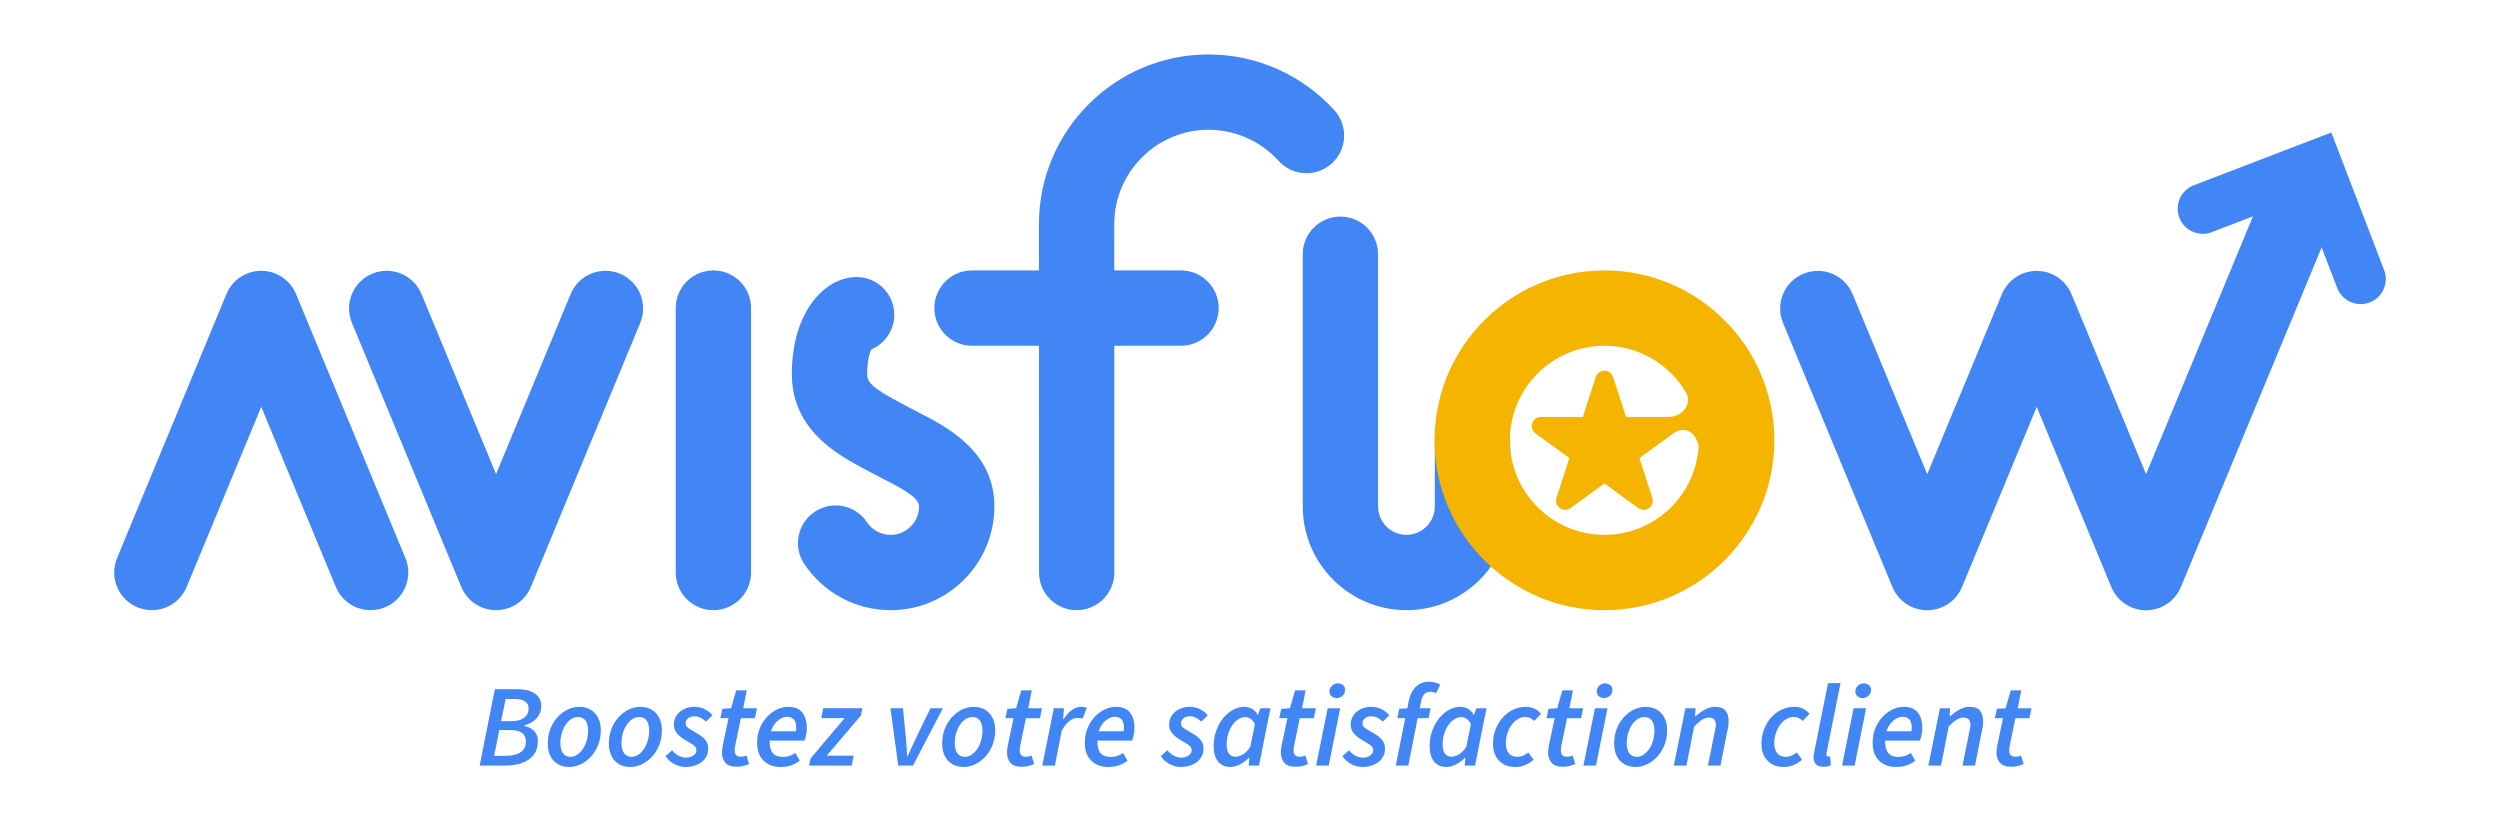 <?xml version="1.0" encoding="utf-8"?>
<!-- Generator: Adobe Illustrator 14.0.0, SVG Export Plug-In . SVG Version: 6.00 Build 43363)  -->
<!DOCTYPE svg PUBLIC "-//W3C//DTD SVG 1.0//EN" "http://www.w3.org/TR/2001/REC-SVG-20010904/DTD/svg10.dtd">
<svg version="1.0" id="Layer_1" xmlns="http://www.w3.org/2000/svg" xmlns:xlink="http://www.w3.org/1999/xlink" x="0px" y="0px"
	 width="140px" height="46px" viewBox="187.5 77.5 140 46" enable-background="new 187.5 77.5 140 46" xml:space="preserve">
<g>
	<path fill="#4285F4" d="M237.374,111.67c-1.945,0-3.752-0.966-4.834-2.585c-0.647-0.968-0.387-2.278,0.582-2.925
		c0.967-0.647,2.278-0.388,2.925,0.581c0.298,0.445,0.794,0.711,1.328,0.711c0.878,0,1.593-0.715,1.593-1.593
		c0-0.475-0.855-0.951-1.974-1.524c-0.211-0.108-0.418-0.215-0.617-0.321l-0.339-0.181c-1.568-0.828-4.194-2.216-4.194-5.38
		c0-3.533,1.87-5.439,3.628-5.439c1.165,0,2.109,0.944,2.109,2.109c0,0.874-0.532,1.624-1.289,1.943
		c-0.1,0.215-0.23,0.662-0.23,1.387c0,0.5,0.381,0.825,1.946,1.651l0.363,0.193c0.177,0.095,0.36,0.189,0.547,0.285
		c1.596,0.818,4.268,2.188,4.268,5.278C243.185,109.063,240.578,111.67,237.374,111.67z"/>
	<path fill="#4285F4" d="M227.45,111.669c-1.166,0-2.109-0.944-2.109-2.109V94.752c0-1.165,0.943-2.109,2.109-2.109
		c1.165,0,2.109,0.944,2.109,2.109v14.808C229.559,110.725,228.615,111.669,227.45,111.669z"/>
	<path fill="#4285F4" d="M253.636,96.862h-11.703c-1.165,0-2.109-0.944-2.109-2.109c0-1.165,0.944-2.109,2.109-2.109h11.703
		c1.165,0,2.109,0.944,2.109,2.109C255.745,95.918,254.801,96.862,253.636,96.862z"/>
	<path fill="#4285F4" d="M215.281,111.669c-0.853,0-1.623-0.514-1.949-1.302l-6.125-14.787c-0.446-1.076,0.065-2.31,1.141-2.755
		s2.31,0.065,2.755,1.142l4.177,10.082l4.177-10.083c0.446-1.076,1.681-1.586,2.756-1.141c1.076,0.446,1.587,1.68,1.141,2.756
		l-6.125,14.786C216.903,111.155,216.134,111.669,215.281,111.669z"/>
	<path fill="#4285F4" d="M208.255,111.67c-0.828,0-1.612-0.49-1.949-1.303l-4.176-10.083l-4.177,10.083
		c-0.446,1.076-1.68,1.587-2.756,1.142c-1.076-0.446-1.587-1.68-1.141-2.756l6.125-14.786c0.326-0.788,1.096-1.302,1.948-1.302
		c0.853,0,1.623,0.514,1.949,1.302l6.125,14.786c0.446,1.076-0.065,2.31-1.142,2.756C208.797,111.617,208.523,111.67,208.255,111.67
		z"/>
	<path fill="#4285F4" d="M266.262,111.669c-3.202,0-5.807-2.605-5.807-5.807l-0.002-14.124c0-1.165,0.944-2.109,2.108-2.109
		c1.166,0,2.109,0.944,2.109,2.109l0.002,14.124c0,0.876,0.713,1.589,1.589,1.589c0.875,0,1.588-0.713,1.588-1.589v-3.706
		c0-1.165,0.944-2.109,2.109-2.109s2.108,0.944,2.108,2.109v3.706C272.069,109.063,269.464,111.669,266.262,111.669z"/>
	<path fill="#F4B400" d="M277.348,92.643c-5.245,0-9.514,4.268-9.514,9.513c0,5.246,4.269,9.514,9.514,9.514
		c5.246,0,9.515-4.268,9.515-9.514C286.863,96.911,282.594,92.643,277.348,92.643z M277.348,107.452
		c-2.92,0-5.295-2.376-5.295-5.296s2.375-5.295,5.295-5.295c1.98,0,3.707,1.094,4.616,2.707c0.006,0.028,0.014,0.054,0.025,0.079
		c0.176,0.369-0.141,1.2-1.081,1.2h-2.349l-0.726-2.233c-0.068-0.21-0.265-0.353-0.486-0.353c-0.221,0-0.417,0.143-0.485,0.353
		l-0.726,2.233h-2.349c-0.221,0-0.417,0.142-0.485,0.353c-0.068,0.21,0.006,0.441,0.185,0.571l1.9,1.38l-0.726,2.233
		c-0.068,0.211,0.007,0.44,0.186,0.57s0.421,0.13,0.601,0l1.899-1.38l1.899,1.38c0.09,0.065,0.195,0.099,0.301,0.099
		s0.21-0.033,0.3-0.099c0.179-0.13,0.254-0.359,0.186-0.57l-0.726-2.233l1.899-1.38c0.766-0.535,1.33,0.121,1.419,0.734
		C282.446,105.262,280.151,107.452,277.348,107.452z"/>
	<g>
		<path fill="#4285F4" d="M214.361,120.373l0.851-4.278h1.23c0.418,0,0.751,0.078,0.998,0.235c0.247,0.157,0.37,0.399,0.37,0.726
			c0,0.18-0.043,0.342-0.131,0.488c-0.087,0.146-0.202,0.268-0.344,0.366c-0.142,0.098-0.299,0.168-0.474,0.212v0.026
			c0.152,0.039,0.285,0.095,0.399,0.167c0.113,0.072,0.202,0.163,0.265,0.274c0.063,0.111,0.095,0.243,0.095,0.396
			c0,0.327-0.079,0.592-0.239,0.794c-0.159,0.204-0.375,0.353-0.647,0.449c-0.272,0.096-0.577,0.144-0.913,0.144H214.361
			L214.361,120.373z M215.173,119.823h0.647c0.236,0,0.438-0.029,0.608-0.088c0.17-0.06,0.3-0.147,0.39-0.265
			c0.089-0.118,0.134-0.269,0.134-0.451c0-0.205-0.071-0.362-0.213-0.472c-0.142-0.108-0.348-0.163-0.618-0.163h-0.661
			L215.173,119.823z M215.559,117.887h0.523c0.354,0,0.611-0.066,0.775-0.199c0.164-0.134,0.246-0.307,0.246-0.521
			c0-0.165-0.065-0.294-0.196-0.386c-0.131-0.092-0.334-0.137-0.608-0.137h-0.485L215.559,117.887z"/>
		<path fill="#4285F4" d="M219.372,120.451c-0.24,0-0.451-0.054-0.631-0.16c-0.181-0.106-0.32-0.259-0.418-0.454
			c-0.098-0.197-0.147-0.428-0.147-0.694c0-0.31,0.05-0.59,0.151-0.841c0.1-0.25,0.235-0.467,0.405-0.65
			c0.17-0.183,0.36-0.324,0.569-0.422c0.209-0.099,0.423-0.146,0.641-0.146c0.245,0,0.456,0.053,0.635,0.16
			c0.179,0.106,0.318,0.258,0.419,0.454c0.1,0.196,0.15,0.428,0.15,0.693c0,0.306-0.051,0.585-0.154,0.838
			c-0.102,0.253-0.238,0.471-0.405,0.65c-0.168,0.182-0.358,0.322-0.57,0.422C219.805,120.401,219.591,120.451,219.372,120.451z
			 M219.451,119.882c0.126,0,0.249-0.037,0.366-0.114c0.118-0.076,0.223-0.181,0.314-0.313c0.092-0.133,0.165-0.289,0.219-0.468
			s0.082-0.371,0.082-0.576c0-0.244-0.049-0.432-0.145-0.563s-0.235-0.196-0.418-0.196c-0.126,0-0.25,0.037-0.37,0.111
			c-0.12,0.074-0.226,0.178-0.317,0.311c-0.092,0.134-0.165,0.289-0.219,0.468c-0.055,0.18-0.082,0.371-0.082,0.576
			c0,0.24,0.049,0.428,0.147,0.563C219.127,119.814,219.268,119.882,219.451,119.882z"/>
		<path fill="#4285F4" d="M222.794,120.451c-0.24,0-0.45-0.054-0.631-0.16c-0.181-0.106-0.321-0.259-0.419-0.454
			c-0.098-0.197-0.147-0.428-0.147-0.694c0-0.31,0.05-0.59,0.15-0.841c0.1-0.25,0.236-0.467,0.406-0.65
			c0.17-0.183,0.359-0.324,0.569-0.422c0.209-0.099,0.423-0.146,0.641-0.146c0.244,0,0.456,0.053,0.635,0.16
			c0.178,0.106,0.318,0.258,0.418,0.454c0.1,0.196,0.15,0.428,0.15,0.693c0,0.306-0.051,0.585-0.153,0.838
			c-0.102,0.253-0.238,0.471-0.405,0.65c-0.168,0.182-0.358,0.322-0.569,0.422C223.227,120.401,223.012,120.451,222.794,120.451z
			 M222.872,119.882c0.126,0,0.249-0.037,0.366-0.114c0.118-0.076,0.223-0.181,0.314-0.313c0.091-0.133,0.165-0.289,0.219-0.468
			c0.054-0.179,0.082-0.371,0.082-0.576c0-0.244-0.048-0.432-0.144-0.563c-0.096-0.131-0.236-0.196-0.419-0.196
			c-0.126,0-0.25,0.037-0.37,0.111c-0.12,0.074-0.226,0.178-0.317,0.311c-0.092,0.134-0.165,0.289-0.219,0.468
			c-0.054,0.18-0.082,0.371-0.082,0.576c0,0.24,0.049,0.428,0.147,0.563S222.689,119.882,222.872,119.882z"/>
		<path fill="#4285F4" d="M225.883,120.451c-0.131,0-0.268-0.023-0.409-0.072c-0.142-0.048-0.274-0.117-0.396-0.209
			c-0.122-0.092-0.225-0.2-0.307-0.327l0.366-0.327c0.113,0.136,0.238,0.238,0.376,0.308c0.138,0.07,0.278,0.104,0.422,0.104
			c0.1,0,0.193-0.019,0.278-0.056c0.085-0.036,0.153-0.086,0.206-0.146c0.053-0.062,0.079-0.134,0.079-0.216
			c0-0.07-0.019-0.131-0.059-0.184c-0.039-0.053-0.104-0.106-0.193-0.163s-0.206-0.127-0.35-0.209
			c-0.188-0.105-0.345-0.229-0.471-0.37c-0.127-0.142-0.19-0.311-0.19-0.508c0-0.191,0.052-0.362,0.154-0.513
			c0.102-0.15,0.242-0.269,0.418-0.354c0.176-0.085,0.37-0.127,0.579-0.127s0.399,0.042,0.569,0.127
			c0.17,0.085,0.318,0.199,0.445,0.344l-0.366,0.359c-0.083-0.087-0.182-0.158-0.294-0.216c-0.114-0.057-0.233-0.085-0.36-0.085
			c-0.139,0-0.255,0.039-0.346,0.117c-0.092,0.079-0.138,0.171-0.138,0.275c0,0.113,0.055,0.206,0.164,0.278
			c0.109,0.072,0.238,0.151,0.386,0.238c0.152,0.078,0.281,0.161,0.386,0.249c0.104,0.087,0.185,0.184,0.242,0.288
			c0.057,0.104,0.085,0.227,0.085,0.366c0,0.205-0.055,0.385-0.163,0.54c-0.11,0.154-0.261,0.274-0.455,0.359
			C226.345,120.409,226.126,120.451,225.883,120.451z"/>
		<path fill="#4285F4" d="M228.754,120.438c-0.292,0-0.503-0.074-0.631-0.225s-0.193-0.34-0.193-0.566
			c0-0.062,0.003-0.122,0.01-0.183c0.006-0.062,0.017-0.125,0.029-0.19l0.327-1.557h-0.458l0.118-0.523l0.484-0.032l0.288-1.002
			h0.589l-0.196,1.002h0.771l-0.118,0.556h-0.785l-0.328,1.583c-0.004,0.039-0.009,0.076-0.013,0.111
			c-0.005,0.035-0.007,0.074-0.007,0.118c0,0.113,0.029,0.199,0.085,0.258c0.056,0.06,0.144,0.089,0.262,0.089
			c0.061,0,0.117-0.007,0.169-0.02c0.053-0.013,0.101-0.028,0.144-0.046l0.144,0.472c-0.078,0.039-0.177,0.075-0.298,0.107
			C229.03,120.422,228.898,120.438,228.754,120.438z"/>
		<path fill="#4285F4" d="M231.226,120.451c-0.405,0-0.728-0.118-0.968-0.356c-0.239-0.238-0.359-0.572-0.359-1.004
			c0-0.301,0.052-0.573,0.154-0.817c0.103-0.245,0.238-0.456,0.406-0.636c0.167-0.178,0.355-0.315,0.562-0.411
			c0.207-0.097,0.416-0.145,0.625-0.145c0.252,0,0.455,0.053,0.605,0.157s0.259,0.246,0.327,0.425
			c0.068,0.18,0.102,0.38,0.102,0.603c0,0.096-0.006,0.186-0.02,0.271c-0.013,0.085-0.03,0.164-0.049,0.239
			c-0.02,0.074-0.041,0.139-0.062,0.195h-2.14l0.06-0.523h1.596c0.013-0.048,0.021-0.086,0.023-0.114
			c0.002-0.028,0.003-0.063,0.003-0.107c0-0.104-0.017-0.202-0.05-0.291c-0.032-0.089-0.087-0.161-0.163-0.216
			c-0.076-0.055-0.18-0.082-0.311-0.082c-0.096,0-0.201,0.028-0.314,0.085c-0.114,0.057-0.219,0.141-0.317,0.252
			s-0.179,0.25-0.242,0.418c-0.064,0.168-0.095,0.361-0.095,0.579c0,0.244,0.031,0.433,0.095,0.566
			c0.063,0.134,0.152,0.225,0.268,0.275c0.115,0.05,0.252,0.075,0.408,0.075c0.127,0,0.247-0.021,0.36-0.063
			c0.113-0.042,0.216-0.095,0.307-0.16l0.249,0.432c-0.131,0.104-0.286,0.19-0.465,0.255
			C231.643,120.419,231.445,120.451,231.226,120.451z"/>
		<path fill="#4285F4" d="M232.81,120.373l0.079-0.399l1.91-2.257h-1.309l0.111-0.556h2.192l-0.079,0.405l-1.917,2.25h1.511
			l-0.111,0.557H232.81z"/>
		<path fill="#4285F4" d="M237.802,120.373l-0.438-3.212h0.7l0.17,1.707c0.017,0.157,0.03,0.318,0.039,0.484
			c0.009,0.165,0.018,0.329,0.026,0.49h0.027c0.078-0.165,0.154-0.329,0.229-0.49c0.074-0.162,0.148-0.322,0.222-0.484l0.831-1.707
			h0.694l-1.675,3.212H237.802z"/>
		<path fill="#4285F4" d="M241.458,120.451c-0.24,0-0.451-0.054-0.631-0.16c-0.181-0.106-0.32-0.259-0.418-0.454
			c-0.098-0.197-0.147-0.428-0.147-0.694c0-0.31,0.05-0.59,0.151-0.841c0.1-0.25,0.235-0.467,0.405-0.65
			c0.17-0.183,0.36-0.324,0.569-0.422c0.209-0.099,0.423-0.146,0.641-0.146c0.245,0,0.456,0.053,0.635,0.16
			c0.179,0.106,0.318,0.258,0.419,0.454c0.1,0.196,0.15,0.428,0.15,0.693c0,0.306-0.051,0.585-0.154,0.838
			c-0.102,0.253-0.238,0.471-0.405,0.65c-0.168,0.182-0.358,0.322-0.57,0.422C241.891,120.401,241.676,120.451,241.458,120.451z
			 M241.537,119.882c0.126,0,0.249-0.037,0.366-0.114c0.118-0.076,0.223-0.181,0.314-0.313c0.092-0.133,0.165-0.289,0.219-0.468
			s0.082-0.371,0.082-0.576c0-0.244-0.049-0.432-0.145-0.563s-0.235-0.196-0.418-0.196c-0.126,0-0.25,0.037-0.37,0.111
			c-0.12,0.074-0.226,0.178-0.317,0.311c-0.092,0.134-0.165,0.289-0.219,0.468c-0.055,0.18-0.082,0.371-0.082,0.576
			c0,0.24,0.049,0.428,0.147,0.563C241.213,119.814,241.354,119.882,241.537,119.882z"/>
		<path fill="#4285F4" d="M244.716,120.438c-0.292,0-0.502-0.074-0.631-0.225c-0.129-0.15-0.193-0.34-0.193-0.566
			c0-0.062,0.003-0.122,0.01-0.183c0.006-0.062,0.017-0.125,0.029-0.19l0.327-1.557h-0.457l0.117-0.523l0.484-0.032l0.288-1.002
			h0.588l-0.196,1.002h0.772l-0.117,0.556h-0.786l-0.327,1.583c-0.004,0.039-0.009,0.076-0.013,0.111s-0.006,0.074-0.006,0.118
			c0,0.113,0.028,0.199,0.085,0.258c0.057,0.06,0.144,0.089,0.262,0.089c0.061,0,0.118-0.007,0.17-0.02
			c0.052-0.013,0.1-0.028,0.144-0.046l0.144,0.472c-0.079,0.039-0.178,0.075-0.298,0.107
			C244.992,120.422,244.86,120.438,244.716,120.438z"/>
		<path fill="#4285F4" d="M245.868,120.373l0.647-3.212h0.569l-0.052,0.621h0.026c0.126-0.2,0.273-0.367,0.442-0.501
			c0.167-0.133,0.347-0.199,0.539-0.199c0.07,0,0.132,0.005,0.187,0.014c0.054,0.009,0.099,0.023,0.134,0.045l-0.235,0.609
			c-0.039-0.022-0.085-0.035-0.138-0.04c-0.052-0.004-0.106-0.007-0.164-0.007c-0.148,0-0.297,0.061-0.448,0.181
			c-0.15,0.12-0.291,0.302-0.421,0.546l-0.38,1.943H245.868z"/>
		<path fill="#4285F4" d="M249.577,120.451c-0.406,0-0.728-0.118-0.968-0.356s-0.36-0.572-0.36-1.004
			c0-0.301,0.051-0.573,0.154-0.817c0.103-0.245,0.237-0.456,0.405-0.636c0.168-0.178,0.355-0.315,0.563-0.411
			c0.207-0.097,0.416-0.145,0.625-0.145c0.253,0,0.455,0.053,0.605,0.157c0.15,0.104,0.26,0.246,0.328,0.425
			c0.067,0.18,0.101,0.38,0.101,0.603c0,0.096-0.006,0.186-0.019,0.271c-0.013,0.085-0.029,0.164-0.049,0.239
			c-0.019,0.074-0.04,0.139-0.062,0.195h-2.139l0.059-0.523h1.597c0.013-0.048,0.021-0.086,0.022-0.114
			c0.002-0.028,0.003-0.063,0.003-0.107c0-0.104-0.017-0.202-0.049-0.291c-0.033-0.089-0.087-0.161-0.164-0.216
			s-0.18-0.082-0.311-0.082c-0.095,0-0.2,0.028-0.313,0.085s-0.219,0.141-0.317,0.252c-0.098,0.111-0.179,0.25-0.242,0.418
			c-0.063,0.168-0.095,0.361-0.095,0.579c0,0.244,0.032,0.433,0.095,0.566c0.063,0.134,0.152,0.225,0.268,0.275
			c0.116,0.05,0.252,0.075,0.409,0.075c0.126,0,0.247-0.021,0.359-0.063c0.114-0.042,0.216-0.095,0.308-0.16l0.249,0.432
			c-0.131,0.104-0.286,0.19-0.464,0.255C249.994,120.419,249.796,120.451,249.577,120.451z"/>
		<path fill="#4285F4" d="M253.62,120.451c-0.131,0-0.268-0.023-0.409-0.072c-0.142-0.048-0.273-0.117-0.396-0.209
			c-0.122-0.092-0.225-0.2-0.307-0.327l0.366-0.327c0.113,0.136,0.238,0.238,0.376,0.308c0.137,0.07,0.277,0.104,0.422,0.104
			c0.1,0,0.192-0.019,0.277-0.056c0.085-0.036,0.154-0.086,0.206-0.146c0.053-0.062,0.079-0.134,0.079-0.216
			c0-0.07-0.02-0.131-0.059-0.184c-0.04-0.053-0.104-0.106-0.193-0.163s-0.206-0.127-0.351-0.209
			c-0.187-0.105-0.344-0.229-0.47-0.37c-0.127-0.142-0.19-0.311-0.19-0.508c0-0.191,0.052-0.362,0.154-0.513
			c0.103-0.15,0.242-0.269,0.419-0.354s0.37-0.127,0.579-0.127s0.399,0.042,0.569,0.127c0.17,0.085,0.319,0.199,0.445,0.344
			l-0.366,0.359c-0.083-0.087-0.182-0.158-0.294-0.216c-0.114-0.057-0.233-0.085-0.359-0.085c-0.14,0-0.255,0.039-0.347,0.117
			c-0.092,0.079-0.138,0.171-0.138,0.275c0,0.113,0.055,0.206,0.164,0.278c0.109,0.072,0.238,0.151,0.386,0.238
			c0.153,0.078,0.281,0.161,0.386,0.249c0.104,0.087,0.185,0.184,0.242,0.288c0.057,0.104,0.084,0.227,0.084,0.366
			c0,0.205-0.054,0.385-0.163,0.54c-0.109,0.154-0.261,0.274-0.455,0.359S253.865,120.451,253.62,120.451z"/>
		<path fill="#4285F4" d="M256.381,120.451c-0.279,0-0.501-0.101-0.667-0.305c-0.166-0.202-0.249-0.491-0.249-0.866
			c0-0.31,0.048-0.598,0.144-0.863c0.096-0.267,0.225-0.498,0.386-0.697c0.161-0.198,0.345-0.354,0.552-0.468s0.422-0.17,0.645-0.17
			c0.157,0,0.302,0.04,0.435,0.121c0.134,0.081,0.235,0.191,0.305,0.331h0.013l0.137-0.373h0.563l-0.641,3.212h-0.576l0.033-0.445
			h-0.02c-0.148,0.157-0.316,0.284-0.503,0.38C256.749,120.403,256.564,120.451,256.381,120.451z M256.669,119.876
			c0.14,0,0.282-0.043,0.429-0.128c0.146-0.085,0.285-0.224,0.415-0.416l0.262-1.281c-0.069-0.14-0.152-0.241-0.248-0.302
			c-0.096-0.061-0.194-0.091-0.294-0.091c-0.135,0-0.265,0.04-0.39,0.12c-0.124,0.081-0.235,0.192-0.333,0.334
			c-0.099,0.142-0.176,0.305-0.232,0.487c-0.057,0.184-0.085,0.378-0.085,0.582c0,0.236,0.042,0.41,0.127,0.523
			C256.404,119.819,256.521,119.876,256.669,119.876z"/>
		<path fill="#4285F4" d="M260.052,120.438c-0.293,0-0.503-0.074-0.632-0.225s-0.193-0.34-0.193-0.566
			c0-0.062,0.004-0.122,0.011-0.183c0.006-0.062,0.017-0.125,0.028-0.19l0.328-1.557h-0.458l0.118-0.523l0.483-0.032l0.288-1.002
			h0.588l-0.195,1.002h0.771l-0.117,0.556h-0.785l-0.327,1.583c-0.005,0.039-0.009,0.076-0.014,0.111
			c-0.004,0.035-0.006,0.074-0.006,0.118c0,0.113,0.028,0.199,0.085,0.258c0.057,0.06,0.144,0.089,0.262,0.089
			c0.062,0,0.118-0.007,0.17-0.02c0.053-0.013,0.101-0.028,0.145-0.046l0.144,0.472c-0.078,0.039-0.178,0.075-0.298,0.107
			S260.195,120.438,260.052,120.438z"/>
		<path fill="#4285F4" d="M261.202,120.373l0.648-3.212h0.7l-0.641,3.212H261.202z M262.354,116.592
			c-0.101,0-0.193-0.031-0.278-0.095s-0.128-0.154-0.128-0.272c0-0.126,0.047-0.233,0.141-0.323
			c0.095-0.089,0.204-0.134,0.331-0.134c0.104,0,0.198,0.031,0.281,0.095c0.083,0.063,0.124,0.153,0.124,0.271
			c0,0.131-0.046,0.24-0.138,0.327C262.596,116.548,262.485,116.592,262.354,116.592z"/>
		<path fill="#4285F4" d="M263.786,120.451c-0.13,0-0.267-0.023-0.408-0.072c-0.143-0.048-0.274-0.117-0.396-0.209
			c-0.122-0.092-0.225-0.2-0.308-0.327l0.366-0.327c0.113,0.136,0.239,0.238,0.376,0.308c0.138,0.07,0.278,0.104,0.422,0.104
			c0.101,0,0.193-0.019,0.278-0.056c0.085-0.036,0.154-0.086,0.206-0.146s0.078-0.134,0.078-0.216c0-0.07-0.02-0.131-0.059-0.184
			c-0.04-0.053-0.104-0.106-0.193-0.163s-0.206-0.127-0.35-0.209c-0.188-0.105-0.345-0.229-0.472-0.37
			c-0.126-0.142-0.189-0.311-0.189-0.508c0-0.191,0.051-0.362,0.154-0.513c0.102-0.15,0.241-0.269,0.418-0.354
			s0.369-0.127,0.579-0.127c0.209,0,0.399,0.042,0.569,0.127s0.318,0.199,0.444,0.344l-0.366,0.359
			c-0.083-0.087-0.181-0.158-0.294-0.216c-0.114-0.057-0.233-0.085-0.36-0.085c-0.14,0-0.255,0.039-0.347,0.117
			c-0.092,0.079-0.137,0.171-0.137,0.275c0,0.113,0.054,0.206,0.163,0.278s0.237,0.151,0.387,0.238
			c0.151,0.078,0.281,0.161,0.385,0.249c0.105,0.087,0.186,0.184,0.242,0.288s0.086,0.227,0.086,0.366
			c0,0.205-0.056,0.385-0.164,0.54c-0.109,0.154-0.261,0.274-0.455,0.359C264.25,120.409,264.031,120.451,263.786,120.451z"/>
		<path fill="#4285F4" d="M265.664,120.373l0.53-2.656h-0.445l0.111-0.523l0.451-0.032l0.072-0.373
			c0.043-0.218,0.113-0.41,0.209-0.575c0.097-0.166,0.221-0.297,0.373-0.393c0.153-0.096,0.336-0.144,0.55-0.144
			c0.122,0,0.236,0.014,0.344,0.042s0.203,0.068,0.291,0.121l-0.229,0.484c-0.039-0.026-0.089-0.047-0.15-0.063
			c-0.061-0.016-0.126-0.023-0.195-0.023c-0.127,0-0.23,0.043-0.311,0.128c-0.081,0.085-0.141,0.219-0.181,0.402l-0.078,0.393h0.607
			l-0.11,0.556h-0.615l-0.523,2.656H265.664L265.664,120.373z"/>
		<path fill="#4285F4" d="M268.477,120.451c-0.279,0-0.502-0.101-0.667-0.305c-0.166-0.202-0.249-0.491-0.249-0.866
			c0-0.31,0.048-0.598,0.144-0.863c0.097-0.267,0.225-0.498,0.387-0.697c0.161-0.198,0.346-0.354,0.553-0.468s0.422-0.17,0.645-0.17
			c0.157,0,0.302,0.04,0.435,0.121s0.234,0.191,0.305,0.331h0.013l0.138-0.373h0.562l-0.641,3.212h-0.575l0.032-0.445h-0.02
			c-0.148,0.157-0.315,0.284-0.504,0.38C268.845,120.403,268.66,120.451,268.477,120.451z M268.765,119.876
			c0.139,0,0.282-0.043,0.428-0.128c0.146-0.085,0.285-0.224,0.416-0.416l0.262-1.281c-0.07-0.14-0.153-0.241-0.249-0.302
			s-0.194-0.091-0.295-0.091c-0.135,0-0.265,0.04-0.389,0.12c-0.124,0.081-0.235,0.192-0.334,0.334s-0.176,0.305-0.232,0.487
			c-0.057,0.184-0.085,0.378-0.085,0.582c0,0.236,0.043,0.41,0.128,0.523C268.5,119.819,268.617,119.876,268.765,119.876z"/>
		<path fill="#4285F4" d="M272.331,120.451c-0.236,0-0.445-0.051-0.629-0.153c-0.183-0.103-0.327-0.251-0.435-0.445
			s-0.16-0.431-0.16-0.71c0-0.287,0.049-0.556,0.146-0.805c0.099-0.248,0.231-0.468,0.399-0.657
			c0.169-0.189,0.363-0.337,0.586-0.441c0.222-0.104,0.458-0.157,0.707-0.157c0.204,0,0.378,0.039,0.52,0.118
			c0.142,0.078,0.252,0.17,0.33,0.274l-0.379,0.399c-0.07-0.074-0.145-0.13-0.223-0.167s-0.175-0.056-0.288-0.056
			c-0.144,0-0.28,0.04-0.408,0.118c-0.129,0.078-0.243,0.186-0.344,0.32c-0.101,0.136-0.18,0.291-0.239,0.468
			c-0.059,0.177-0.088,0.363-0.088,0.56c0,0.24,0.055,0.428,0.163,0.563c0.109,0.135,0.271,0.203,0.484,0.203
			c0.117,0,0.23-0.025,0.337-0.075c0.106-0.051,0.199-0.105,0.278-0.168l0.294,0.399c-0.122,0.113-0.271,0.211-0.444,0.291
			C272.764,120.411,272.561,120.451,272.331,120.451z"/>
		<path fill="#4285F4" d="M275.019,120.438c-0.292,0-0.503-0.074-0.631-0.225c-0.13-0.15-0.194-0.34-0.194-0.566
			c0-0.062,0.004-0.122,0.011-0.183c0.006-0.062,0.016-0.125,0.029-0.19l0.326-1.557h-0.457l0.117-0.523l0.484-0.032l0.288-1.002
			h0.589l-0.196,1.002h0.771l-0.117,0.556h-0.785l-0.327,1.583c-0.005,0.039-0.009,0.076-0.013,0.111
			c-0.005,0.035-0.007,0.074-0.007,0.118c0,0.113,0.028,0.199,0.085,0.258c0.057,0.06,0.145,0.089,0.262,0.089
			c0.062,0,0.118-0.007,0.17-0.02c0.053-0.013,0.1-0.028,0.144-0.046l0.145,0.472c-0.078,0.039-0.178,0.075-0.298,0.107
			S275.163,120.438,275.019,120.438z"/>
		<path fill="#4285F4" d="M276.171,120.373l0.647-3.212h0.7l-0.642,3.212H276.171z M277.322,116.592c-0.1,0-0.193-0.031-0.278-0.095
			s-0.127-0.154-0.127-0.272c0-0.126,0.046-0.233,0.141-0.323c0.094-0.089,0.203-0.134,0.33-0.134c0.104,0,0.198,0.031,0.281,0.095
			c0.083,0.063,0.124,0.153,0.124,0.271c0,0.131-0.046,0.24-0.137,0.327C277.564,116.548,277.453,116.592,277.322,116.592z"/>
		<path fill="#4285F4" d="M279.088,120.451c-0.24,0-0.45-0.054-0.631-0.16c-0.182-0.106-0.32-0.259-0.419-0.454
			c-0.098-0.197-0.147-0.428-0.147-0.694c0-0.31,0.051-0.59,0.151-0.841c0.1-0.25,0.235-0.467,0.405-0.65
			c0.17-0.183,0.359-0.324,0.569-0.422c0.209-0.099,0.423-0.146,0.641-0.146c0.244,0,0.455,0.053,0.635,0.16
			c0.179,0.106,0.318,0.258,0.418,0.454c0.101,0.196,0.15,0.428,0.15,0.693c0,0.306-0.051,0.585-0.153,0.838
			s-0.238,0.471-0.405,0.65c-0.168,0.182-0.358,0.322-0.569,0.422C279.52,120.401,279.306,120.451,279.088,120.451z
			 M279.167,119.882c0.126,0,0.249-0.037,0.366-0.114c0.118-0.076,0.223-0.181,0.314-0.313c0.091-0.133,0.164-0.289,0.219-0.468
			s0.082-0.371,0.082-0.576c0-0.244-0.049-0.432-0.145-0.563s-0.235-0.196-0.419-0.196c-0.126,0-0.249,0.037-0.369,0.111
			s-0.226,0.178-0.317,0.311c-0.091,0.134-0.164,0.289-0.219,0.468c-0.055,0.18-0.082,0.371-0.082,0.576
			c0,0.24,0.049,0.428,0.147,0.563C278.843,119.814,278.983,119.882,279.167,119.882z"/>
		<path fill="#4285F4" d="M281.234,120.373l0.647-3.212h0.569l-0.026,0.451h0.026c0.161-0.145,0.333-0.269,0.517-0.373
			c0.183-0.104,0.375-0.157,0.575-0.157c0.271,0,0.465,0.071,0.582,0.213c0.118,0.142,0.178,0.341,0.178,0.599
			c0,0.074-0.004,0.146-0.01,0.219c-0.007,0.072-0.021,0.149-0.043,0.232l-0.405,2.027h-0.7l0.393-1.936
			c0.014-0.079,0.025-0.144,0.036-0.193c0.011-0.051,0.017-0.1,0.017-0.147c0-0.14-0.033-0.242-0.098-0.311
			c-0.065-0.067-0.169-0.101-0.309-0.101c-0.109,0-0.229,0.039-0.359,0.117s-0.281,0.205-0.451,0.38l-0.432,2.191H281.234z"/>
		<path fill="#4285F4" d="M287.363,120.451c-0.234,0-0.444-0.051-0.627-0.153c-0.184-0.103-0.328-0.251-0.436-0.445
			s-0.16-0.431-0.16-0.71c0-0.287,0.049-0.556,0.147-0.805c0.099-0.248,0.23-0.468,0.398-0.657s0.363-0.337,0.586-0.441
			s0.458-0.157,0.707-0.157c0.204,0,0.378,0.039,0.52,0.118c0.142,0.078,0.252,0.17,0.331,0.274l-0.38,0.399
			c-0.069-0.074-0.144-0.13-0.223-0.167c-0.078-0.037-0.175-0.056-0.287-0.056c-0.145,0-0.281,0.04-0.409,0.118
			c-0.129,0.078-0.243,0.186-0.344,0.32c-0.1,0.135-0.18,0.291-0.238,0.468c-0.06,0.177-0.089,0.363-0.089,0.56
			c0,0.24,0.055,0.428,0.164,0.563c0.108,0.135,0.27,0.203,0.483,0.203c0.118,0,0.23-0.025,0.337-0.075
			c0.106-0.051,0.199-0.105,0.278-0.168l0.294,0.399c-0.122,0.113-0.27,0.211-0.444,0.291
			C287.798,120.411,287.594,120.451,287.363,120.451z"/>
		<path fill="#4285F4" d="M289.64,120.438c-0.205,0-0.354-0.046-0.445-0.14c-0.091-0.094-0.137-0.222-0.137-0.383
			c0-0.048,0.003-0.099,0.01-0.15c0.006-0.053,0.019-0.113,0.036-0.184l0.765-3.826h0.7l-0.771,3.853
			c-0.005,0.035-0.008,0.063-0.011,0.086c-0.002,0.021-0.003,0.043-0.003,0.064c0,0.074,0.035,0.111,0.105,0.111
			c0.013,0,0.026-0.001,0.038-0.003c0.014-0.003,0.033-0.006,0.06-0.01l0.039,0.504c-0.056,0.021-0.116,0.04-0.18,0.056
			C289.783,120.431,289.714,120.438,289.64,120.438z"/>
		<path fill="#4285F4" d="M290.654,120.373l0.647-3.212h0.7l-0.642,3.212H290.654z M291.805,116.592c-0.1,0-0.192-0.031-0.277-0.095
			s-0.128-0.154-0.128-0.272c0-0.126,0.047-0.233,0.141-0.323c0.094-0.089,0.204-0.134,0.33-0.134c0.105,0,0.199,0.031,0.282,0.095
			c0.082,0.063,0.124,0.153,0.124,0.271c0,0.131-0.046,0.24-0.138,0.327S291.936,116.592,291.805,116.592z"/>
		<path fill="#4285F4" d="M293.696,120.451c-0.405,0-0.729-0.118-0.968-0.356c-0.24-0.238-0.36-0.572-0.36-1.004
			c0-0.301,0.052-0.573,0.154-0.817c0.103-0.245,0.237-0.456,0.405-0.636c0.168-0.178,0.355-0.315,0.563-0.411
			c0.207-0.097,0.416-0.145,0.625-0.145c0.253,0,0.455,0.053,0.605,0.157s0.259,0.246,0.326,0.425
			c0.068,0.18,0.103,0.38,0.103,0.603c0,0.096-0.007,0.186-0.021,0.271c-0.013,0.085-0.029,0.164-0.049,0.239
			c-0.02,0.074-0.041,0.139-0.063,0.195h-2.139l0.059-0.523h1.597c0.013-0.048,0.021-0.086,0.022-0.114
			c0.003-0.028,0.004-0.063,0.004-0.107c0-0.104-0.017-0.202-0.05-0.291c-0.032-0.089-0.087-0.161-0.163-0.216
			s-0.18-0.082-0.311-0.082c-0.097,0-0.201,0.028-0.314,0.085s-0.219,0.141-0.317,0.252c-0.098,0.111-0.179,0.25-0.241,0.418
			c-0.063,0.168-0.096,0.361-0.096,0.579c0,0.244,0.032,0.433,0.096,0.566s0.152,0.225,0.268,0.275
			c0.115,0.05,0.252,0.075,0.409,0.075c0.127,0,0.246-0.021,0.36-0.063c0.112-0.042,0.216-0.095,0.307-0.16l0.249,0.432
			c-0.131,0.104-0.286,0.19-0.465,0.255C294.113,120.419,293.914,120.451,293.696,120.451z"/>
		<path fill="#4285F4" d="M295.489,120.373l0.647-3.212h0.569l-0.026,0.451h0.026c0.161-0.145,0.333-0.269,0.517-0.373
			c0.183-0.104,0.375-0.157,0.576-0.157c0.27,0,0.464,0.071,0.581,0.213c0.119,0.142,0.178,0.341,0.178,0.599
			c0,0.074-0.004,0.146-0.01,0.219c-0.007,0.072-0.021,0.149-0.043,0.232l-0.405,2.027H297.4l0.392-1.936
			c0.014-0.079,0.025-0.144,0.036-0.193c0.011-0.051,0.017-0.1,0.017-0.147c0-0.14-0.032-0.242-0.099-0.311
			c-0.064-0.067-0.168-0.101-0.308-0.101c-0.108,0-0.229,0.039-0.359,0.117s-0.281,0.205-0.451,0.38l-0.432,2.191H295.489z"/>
		<path fill="#4285F4" d="M300.127,120.438c-0.292,0-0.502-0.074-0.631-0.225s-0.193-0.34-0.193-0.566
			c0-0.062,0.003-0.122,0.01-0.183c0.006-0.062,0.017-0.125,0.029-0.19l0.326-1.557h-0.457l0.117-0.523l0.485-0.032l0.287-1.002
			h0.589l-0.196,1.002h0.772l-0.118,0.556h-0.785l-0.327,1.583c-0.004,0.039-0.009,0.076-0.013,0.111
			c-0.005,0.035-0.007,0.074-0.007,0.118c0,0.113,0.028,0.199,0.085,0.258c0.057,0.06,0.145,0.089,0.262,0.089
			c0.062,0,0.118-0.007,0.17-0.02c0.053-0.013,0.101-0.028,0.145-0.046l0.144,0.472c-0.078,0.039-0.178,0.075-0.298,0.107
			S300.27,120.438,300.127,120.438z"/>
	</g>
	<path fill="#4285F4" d="M295.423,111.674L295.423,111.674c-0.854-0.001-1.622-0.515-1.948-1.303l-6.125-14.786
		c-0.446-1.076,0.064-2.31,1.142-2.755c1.076-0.446,2.31,0.065,2.755,1.142l4.178,10.084l4.182-10.085
		c0.326-0.788,1.096-1.301,1.948-1.301l0,0c0.854,0,1.622,0.514,1.948,1.302l4.177,10.082l6.553-15.809
		c0.446-1.076,1.681-1.586,2.756-1.141c1.076,0.446,1.587,1.68,1.141,2.756l-8.501,20.512c-0.326,0.788-1.095,1.303-1.948,1.303
		c-0.853,0-1.622-0.515-1.948-1.303l-4.177-10.085l-4.183,10.086C297.044,111.16,296.275,111.674,295.423,111.674z"/>
	<path fill="#4285F4" d="M319.697,94.53c-0.565,0-1.098-0.343-1.313-0.902l-1.948-5.076L311.36,90.5
		c-0.726,0.278-1.538-0.083-1.816-0.809s0.083-1.538,0.809-1.816l7.701-2.956l2.956,7.702c0.278,0.725-0.084,1.538-0.809,1.816
		C320.035,94.5,319.865,94.53,319.697,94.53z"/>
	<path fill="#4285F4" d="M247.794,111.669c-1.165,0-2.109-0.944-2.109-2.108l-0.005-19.511c0-5.239,4.262-9.501,9.5-9.501
		c2.679,0,5.247,1.14,7.046,3.127c0.781,0.864,0.716,2.197-0.148,2.979c-0.862,0.781-2.197,0.715-2.979-0.148
		c-1.001-1.105-2.429-1.74-3.919-1.74c-2.912,0-5.282,2.37-5.282,5.282l0.005,19.511
		C249.903,110.724,248.959,111.668,247.794,111.669C247.794,111.669,247.794,111.669,247.794,111.669z"/>
</g>
</svg>
